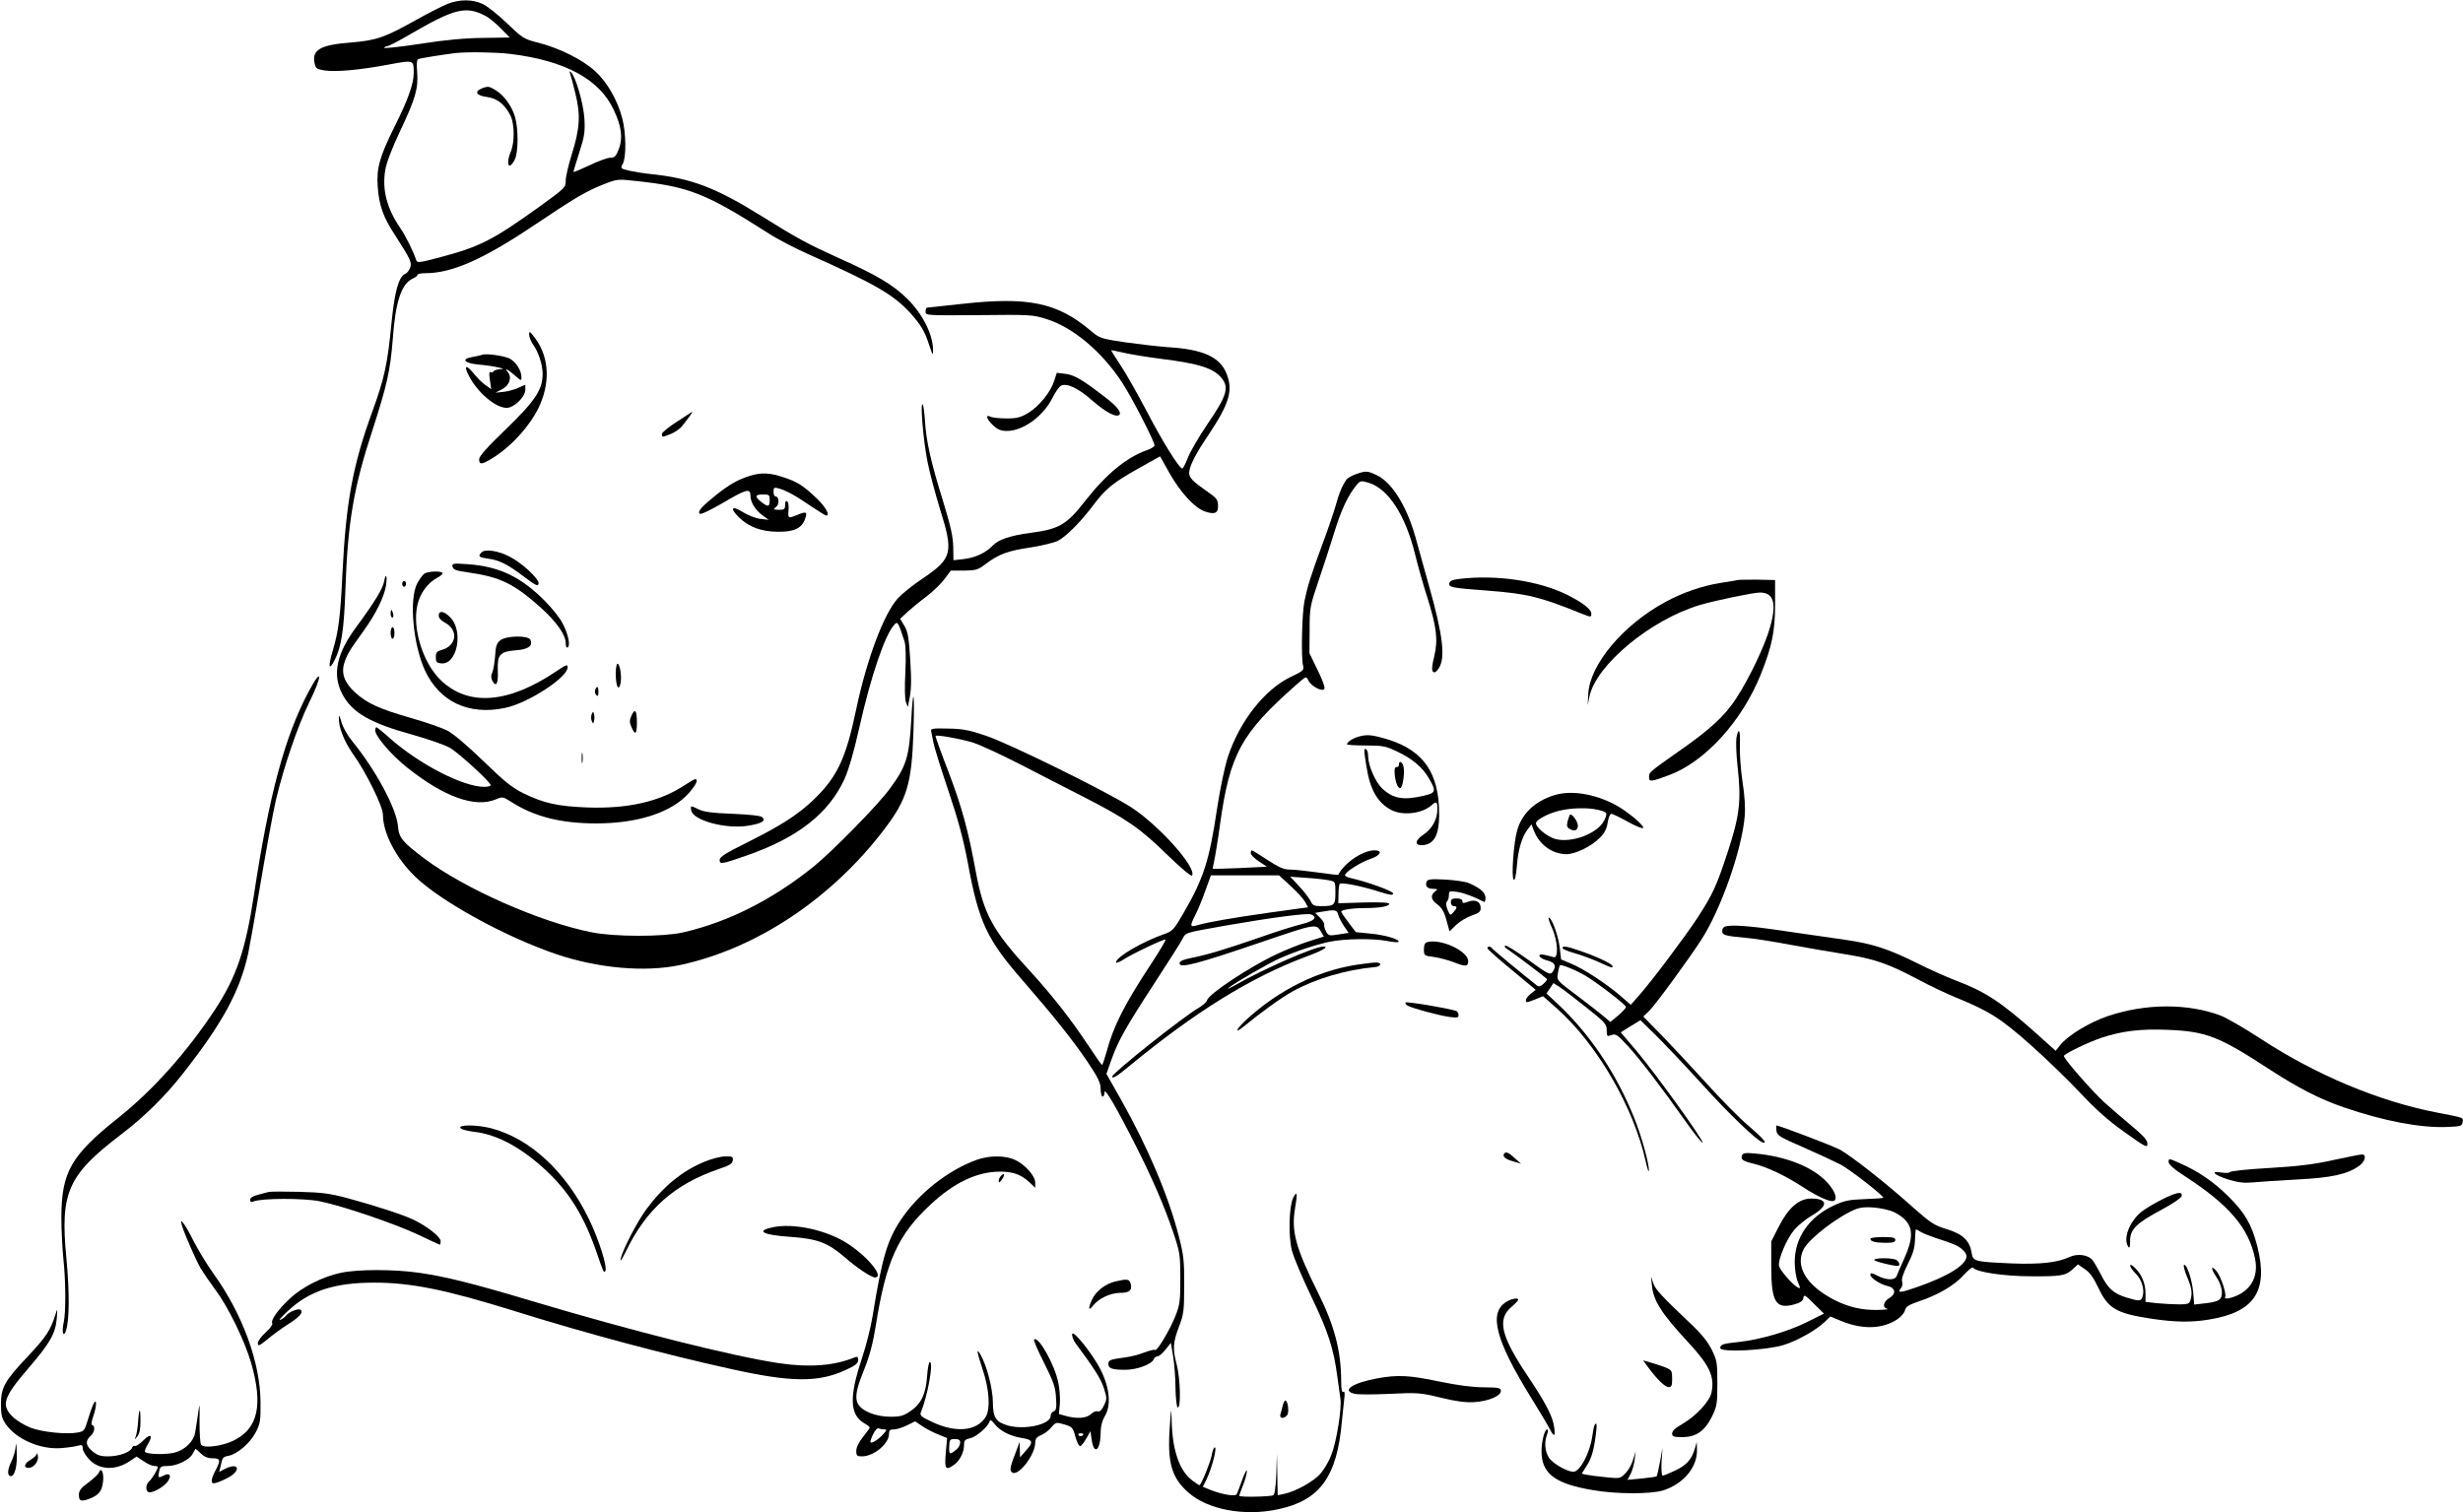  <svg version="1.0" xmlns="http://www.w3.org/2000/svg"
 width="1280pt" height="786pt" viewBox="0 0 1280 786"
 preserveAspectRatio="xMidYMid meet"><g transform="translate(0,786) scale(0.1,-0.1)"
fill="#000000" stroke="none">
<path d="M2329 7841 c-26 -10 -101 -48 -167 -85 -163 -91 -205 -106 -339 -117
-155 -12 -201 -37 -189 -103 6 -32 10 -35 52 -42 59 -9 182 2 332 30 135 25
132 26 132 -45 0 -55 -31 -141 -100 -278 -77 -156 -94 -214 -87 -311 7 -99 28
-158 93 -257 77 -120 86 -138 75 -166 -5 -13 -16 -27 -24 -30 -34 -13 -56 -89
-72 -252 -21 -217 -36 -288 -101 -467 -101 -277 -136 -470 -154 -833 -11 -229
-20 -305 -51 -408 -25 -84 -20 -107 10 -48 35 67 49 159 56 366 12 351 43 532
141 830 75 233 92 307 105 470 14 197 45 290 104 317 14 6 25 15 25 20 0 4 18
8 41 8 137 0 299 71 563 248 216 145 273 179 368 216 65 25 70 26 165 15 273
-29 361 -64 684 -270 47 -31 140 -79 205 -108 350 -156 445 -211 533 -306 58
-65 77 -96 102 -175 15 -45 18 -49 18 -25 2 82 -52 190 -133 271 -74 73 -158
124 -360 214 -161 73 -209 99 -397 216 -239 149 -366 197 -574 219 -33 3 -83
11 -111 17 -50 12 -51 12 -37 37 18 35 17 159 -3 235 -24 94 -79 190 -141 246
-65 60 -188 121 -296 148 -75 19 -82 24 -163 102 -47 45 -104 90 -127 100 -52
24 -118 24 -178 1z m191 -62 c19 -9 56 -39 82 -66 l47 -48 -137 -2 c-94 -1
-198 -10 -329 -31 -106 -16 -190 -25 -187 -20 3 4 11 8 17 8 7 0 59 27 117 61
232 135 290 149 390 98z m130 -199 c287 -35 465 -131 540 -292 40 -85 48 -145
26 -203 -15 -38 -22 -45 -45 -45 -15 0 -64 -18 -109 -40 -45 -21 -82 -37 -82
-33 0 3 14 49 31 102 27 84 30 106 26 176 -5 77 -45 217 -70 240 -7 7 -8 5 -5
-5 3 -8 16 -55 28 -105 28 -112 24 -182 -19 -319 -17 -54 -31 -115 -31 -135 0
-35 -4 -39 -132 -132 -251 -180 -312 -211 -531 -269 -99 -26 -109 -27 -114
-12 -16 48 -55 126 -83 167 -69 101 -95 198 -78 300 6 39 34 112 78 205 80
170 94 219 88 305 -4 44 -2 65 6 68 12 5 129 23 191 31 67 7 205 5 285 -4z"/>
<path d="M2503 7400 c-40 -16 -27 -37 27 -44 55 -7 95 -40 124 -99 20 -44 21
-136 1 -184 -28 -66 -11 -103 20 -43 19 37 20 161 1 224 -17 56 -57 111 -100
137 -34 21 -41 22 -73 9z"/>
<path d="M4995 6280 c-93 -10 -173 -19 -177 -19 -5 -1 -8 -10 -8 -21 0 -20 6
-20 278 -18 263 3 281 2 349 -20 139 -43 289 -169 395 -331 50 -76 168 -306
168 -326 0 -6 -17 -17 -37 -24 -107 -37 -214 -125 -322 -263 -98 -126 -136
-148 -287 -168 -105 -14 -166 -35 -195 -66 -35 -37 -90 -63 -151 -70 l-53 -6
-1 68 c-1 53 -13 109 -53 239 -64 205 -88 314 -94 418 -3 43 -8 81 -12 85 -14
13 4 -193 25 -297 11 -57 41 -168 65 -247 72 -229 64 -257 -93 -363 -48 -32
-105 -78 -126 -101 -73 -81 -161 -315 -216 -575 -54 -259 -99 -354 -223 -473
-80 -76 -166 -132 -344 -221 -113 -56 -143 -75 -143 -91 0 -24 11 -22 140 23
264 92 425 217 508 396 22 49 49 140 78 270 60 266 132 479 181 533 18 20 20
17 54 -87 6 -18 8 -82 4 -160 -4 -76 -3 -140 3 -155 l10 -25 5 25 c13 60 15
104 7 228 -7 108 -12 139 -30 169 l-22 37 39 36 c21 19 66 56 101 82 34 26 75
67 92 90 l31 42 69 0 c61 1 73 4 112 34 69 52 116 69 231 86 59 9 125 25 145
35 43 22 119 99 186 188 62 83 102 115 234 189 l111 62 48 -86 c57 -101 133
-184 186 -201 48 -16 67 -9 67 26 0 36 -5 43 -60 81 -73 51 -90 69 -90 94 1
34 31 95 98 194 110 165 131 232 97 320 -33 87 -121 128 -300 139 -55 4 -158
16 -230 26 -125 19 -131 21 -178 61 -173 146 -324 177 -672 138z m847 -254
c35 -8 120 -22 190 -31 201 -25 276 -49 318 -102 38 -48 25 -91 -72 -233 -47
-69 -94 -150 -105 -180 -12 -30 -24 -55 -29 -55 -16 0 -105 144 -186 300 -46
87 -106 194 -135 237 -29 43 -50 78 -48 78 2 0 32 -6 67 -14z"/>
<path d="M2750 6122 c0 -13 9 -37 20 -52 29 -41 50 -106 50 -154 0 -81 -39
-140 -190 -286 -99 -95 -140 -142 -140 -157 0 -32 16 -29 87 17 87 58 174 155
220 246 63 129 59 261 -13 362 -29 40 -34 43 -34 24z"/>
<path d="M2505 6016 c-5 -3 -27 -7 -47 -11 -64 -10 -48 -33 30 -40 37 -3 83
-10 102 -15 31 -7 32 -8 8 -9 -15 -1 -30 -6 -33 -11 -4 -6 -11 -8 -16 -4 -7 4
-8 -10 -3 -42 l7 -47 -31 22 c-17 12 -45 40 -63 63 -37 45 -50 38 -23 -14 45
-88 139 -168 197 -168 38 0 97 57 97 94 l0 26 -37 -16 c-21 -10 -56 -19 -78
-21 l-40 -4 35 18 c38 20 52 62 29 89 -20 24 -1 15 36 -17 33 -29 35 -30 35
-10 0 35 -28 79 -61 97 -30 15 -123 28 -144 20z"/>
<path d="M5479 5882 c-17 -57 -76 -131 -133 -167 -42 -25 -59 -30 -115 -30
-36 0 -74 4 -83 9 -29 14 -21 -13 13 -45 24 -22 41 -29 72 -29 83 0 187 75
235 169 15 30 35 59 44 65 29 18 91 -10 168 -79 67 -58 122 -87 137 -71 13 12
-14 46 -72 90 -119 92 -163 118 -209 123 l-44 5 -13 -40z"/>
<path d="M3518 5668 c-43 -27 -78 -56 -78 -64 0 -18 2 -17 48 1 20 9 45 26 55
38 29 36 59 77 55 76 -2 0 -38 -23 -80 -51z"/>
<path d="M7046 5395 c-21 -7 -43 -20 -48 -27 -24 -35 -39 -71 -56 -134 -11
-38 -42 -130 -70 -204 -61 -165 -77 -218 -93 -295 -13 -65 -18 -294 -7 -335 6
-23 0 -28 -65 -59 -135 -65 -265 -230 -326 -416 -17 -53 -40 -164 -56 -268
-40 -268 -69 -361 -172 -539 -52 -90 -59 -98 -102 -113 -117 -41 -251 -120
-251 -147 0 -5 15 0 33 11 46 31 219 113 224 107 3 -3 -29 -56 -70 -119 -145
-220 -201 -331 -237 -467 -10 -36 -20 -65 -23 -65 -3 0 -36 47 -74 105 -89
134 -188 260 -298 380 -198 215 -243 297 -285 525 -39 212 -70 326 -141 514
-39 100 -69 184 -67 186 8 7 139 -17 198 -36 36 -12 144 -62 240 -111 96 -50
247 -127 335 -172 220 -113 291 -162 431 -299 71 -69 125 -114 129 -108 25 41
-170 259 -315 354 -125 81 -636 333 -757 373 -85 29 -121 36 -196 37 -77 2
-91 0 -88 -13 2 -8 7 -33 11 -55 3 -22 38 -134 77 -250 52 -154 79 -255 102
-376 58 -316 99 -402 295 -626 153 -176 254 -303 327 -411 56 -84 69 -110 69
-143 0 -21 5 -39 10 -39 6 0 10 10 10 23 0 27 63 -81 165 -283 88 -175 144
-305 193 -448 34 -102 36 -114 36 -237 0 -117 -2 -136 -26 -197 -29 -72 -96
-184 -105 -175 -3 4 -28 -3 -56 -13 -27 -11 -71 -22 -96 -25 -80 -11 -91 -14
-91 -34 0 -24 19 -31 88 -31 62 0 138 29 148 55 3 8 12 15 20 15 7 0 26 16 41
35 l28 35 12 -72 c6 -40 12 -114 12 -165 1 -50 6 -95 11 -98 18 -11 15 151 -6
227 -20 76 -18 111 13 192 25 65 27 83 27 216 1 127 -3 158 -28 255 -54 210
-160 460 -300 709 l-76 134 26 74 c35 98 74 168 224 398 70 107 135 210 144
227 19 37 7 33 226 72 228 40 423 66 443 58 37 -14 17 -35 -50 -51 -38 -9
-138 -41 -223 -71 -171 -59 -266 -88 -352 -105 -40 -8 -58 -16 -58 -27 0 -28
88 -5 440 115 261 89 270 91 293 53 l17 -29 -82 -26 c-45 -15 -118 -44 -162
-65 -141 -66 -354 -207 -363 -240 -2 -9 -21 -26 -41 -38 -81 -46 -452 -341
-452 -359 0 -13 26 2 88 54 341 281 631 461 916 568 90 33 125 54 94 54 -46 0
-311 -116 -458 -200 -30 -17 -46 -24 -35 -15 34 28 201 124 262 152 83 37 188
72 263 88 78 16 225 18 298 4 30 -6 56 -8 59 -5 12 12 -68 36 -143 43 l-78 8
-38 50 c-21 28 -38 53 -38 56 0 10 58 19 125 19 75 0 125 9 125 22 0 7 -49 9
-132 7 l-133 -4 1 47 c0 26 3 51 7 54 9 9 114 -12 205 -41 56 -18 72 -20 72
-9 0 12 -135 61 -217 79 -18 3 -33 11 -33 16 0 16 80 67 131 84 54 18 67 45
22 45 -61 0 -158 -66 -188 -127 -1 -2 -49 4 -106 12 -57 8 -123 15 -145 15
-32 0 -57 11 -117 50 -42 28 -78 50 -81 50 -4 0 -6 -7 -6 -15 0 -8 19 -27 42
-42 l42 -28 -140 -7 c-76 -3 -140 -5 -141 -4 -1 1 2 19 7 41 5 22 19 106 30
187 51 368 109 475 397 729 51 45 52 45 62 23 13 -29 69 -60 83 -46 6 6 -6 41
-34 98 l-43 89 1 120 c0 116 2 125 46 255 25 74 63 189 83 255 35 115 72 193
115 244 19 23 23 23 62 12 103 -31 193 -170 243 -376 15 -60 42 -157 61 -215
50 -158 58 -225 38 -310 -13 -51 -14 -74 -7 -81 8 -8 16 -3 30 17 36 55 22
172 -52 434 -24 85 -55 197 -69 248 -45 160 -121 283 -199 321 -50 24 -59 25
-111 6z m-340 -2139 c32 -29 67 -67 76 -83 l16 -29 -196 -27 c-212 -30 -328
-51 -379 -66 -40 -12 -41 -6 -9 57 13 26 36 82 51 125 l28 77 177 0 177 0 59
-54z m202 28 c32 -6 32 -7 32 -64 0 -65 -5 -70 -74 -70 -36 0 -45 4 -54 25 -7
14 -33 49 -59 77 l-48 51 85 -6 c47 -3 100 -9 118 -13z m46 -177 c3 -13 17
-40 30 -60 l25 -36 -52 -8 c-48 -8 -53 -7 -65 14 -7 13 -12 29 -10 36 2 7 -8
23 -22 37 l-25 25 35 6 c67 12 78 10 84 -14z"/>
<path d="M3895 5386 c-60 -19 -104 -44 -170 -96 -77 -62 -101 -88 -89 -100 6
-6 51 16 119 55 122 72 145 79 145 39 0 -34 24 -74 63 -103 l32 -23 -44 5
c-24 3 -65 19 -92 36 -56 35 -67 20 -20 -27 52 -51 116 -75 203 -76 85 -1 125
18 142 67 13 36 6 40 -37 22 -51 -21 -53 -20 -49 24 2 21 -1 42 -7 45 -7 5
-11 -2 -11 -18 0 -23 -4 -26 -32 -26 -30 1 -32 2 -15 15 19 14 16 55 -4 55 -5
0 -9 11 -9 24 0 22 3 24 28 17 41 -12 88 -38 168 -93 39 -26 74 -48 78 -48 21
0 -2 43 -46 86 -71 68 -102 89 -176 113 -69 24 -118 26 -177 7z m105 -126 c0
-35 -8 -37 -44 -9 -35 28 -33 39 9 39 32 0 35 -2 35 -30z"/>
<path d="M2503 4989 c-21 -21 -15 -26 35 -33 57 -7 103 -31 191 -98 56 -42 67
-47 70 -31 4 23 -89 110 -155 142 -57 29 -124 38 -141 20z"/>
<path d="M2352 4914 c3 -15 18 -21 85 -30 164 -24 234 -58 374 -183 81 -73
129 -141 129 -184 0 -17 4 -26 10 -22 16 10 2 73 -28 128 -14 27 -55 78 -91
114 -123 124 -236 178 -395 190 -83 6 -88 5 -84 -13z"/>
<path d="M2207 4879 c-9 -5 -27 -29 -39 -52 -43 -83 -21 -319 41 -453 76 -162
227 -233 414 -194 120 24 327 159 327 211 0 17 -7 15 -57 -19 -251 -170 -461
-186 -605 -45 -91 90 -146 267 -119 388 14 61 53 115 102 141 16 8 29 19 29
24 0 13 -70 12 -93 -1z"/>
<path d="M1996 4837 c-7 -38 -51 -109 -143 -234 -104 -140 -127 -248 -75 -349
51 -98 144 -152 366 -213 81 -23 168 -53 194 -68 48 -28 212 -179 212 -194 0
-5 -15 -9 -33 -9 -109 0 -334 115 -489 251 -36 33 -69 59 -72 59 -3 0 -6 -8
-6 -17 0 -30 87 -131 170 -196 190 -150 349 -207 457 -162 35 15 37 14 83 -15
117 -75 256 -110 438 -110 219 0 394 58 482 158 37 41 51 72 33 72 -5 0 -28
-14 -53 -30 -130 -87 -299 -125 -510 -117 -153 6 -223 22 -329 73 -60 30 -99
61 -210 169 -84 81 -156 142 -187 158 -28 14 -114 44 -192 66 -163 47 -226 76
-288 133 -55 51 -72 99 -54 154 15 44 24 60 99 164 65 90 108 178 117 237 8
52 -1 69 -10 20z"/>
<path d="M7585 4851 c-36 -4 -51 -11 -53 -23 -4 -21 13 -24 198 -38 209 -16
272 -32 488 -119 51 -20 52 -20 52 -1 0 23 -44 57 -125 98 -147 73 -367 106
-560 83z"/>
<path d="M9030 4845 c-8 -2 -48 -9 -89 -15 -98 -16 -196 -50 -288 -100 -218
-118 -392 -325 -399 -478 l-3 -57 9 44 c35 165 317 399 573 476 77 23 278 65
313 65 71 0 88 -54 54 -176 -25 -94 -109 -270 -177 -374 -61 -93 -134 -160
-294 -272 -162 -114 -159 -112 -159 -138 0 -25 11 -24 104 11 187 69 379 281
476 522 59 147 75 225 75 367 l0 125 -90 2 c-49 0 -97 0 -105 -2z"/>
<path d="M2090 4825 c0 -8 5 -15 10 -15 6 0 10 7 10 15 0 8 -4 15 -10 15 -5 0
-10 -7 -10 -15z"/>
<path d="M2030 4670 c0 -11 4 -20 9 -20 5 0 7 9 4 20 -3 11 -7 20 -9 20 -2 0
-4 -9 -4 -20z"/>
<path d="M2280 4660 c0 -12 12 -26 30 -35 74 -38 65 -122 -16 -144 -24 -6 -29
-13 -29 -37 0 -24 4 -30 27 -32 84 -10 119 169 47 240 -32 33 -59 36 -59 8z"/>
<path d="M2030 4570 c0 -16 5 -30 10 -30 6 0 10 14 10 30 0 17 -4 30 -10 30
-5 0 -10 -13 -10 -30z"/>
<path d="M2599 4531 c-18 -15 -23 -30 -26 -82 -3 -35 -9 -74 -15 -85 -7 -15
-7 -28 1 -43 20 -36 31 -14 28 54 -3 83 11 98 95 105 64 5 87 22 75 54 -10 24
-127 23 -158 -3z"/>
<path d="M3200 4358 c0 -65 15 -95 25 -50 7 35 -3 102 -16 102 -5 0 -9 -24 -9
-52z"/>
<path d="M1603 4263 c-123 -232 -204 -532 -283 -1053 -44 -290 -91 -427 -202
-597 -146 -221 -321 -418 -503 -563 -246 -196 -296 -282 -296 -520 0 -63 5
-158 10 -210 13 -117 14 -282 2 -334 -11 -47 -2 -82 11 -45 19 51 20 199 3
380 -33 340 7 430 280 639 125 95 231 199 325 319 206 262 297 429 340 626 6
28 36 194 65 370 30 176 65 368 79 427 41 173 113 384 172 505 72 146 69 192
-3 56z"/>
<path d="M3093 4274 c-3 -8 -1 -20 6 -27 8 -8 11 -4 11 16 0 30 -7 35 -17 11z"/>
<path d="M4736 4123 c-11 -199 -25 -245 -112 -363 -60 -83 -296 -323 -394
-403 -214 -173 -446 -290 -682 -344 -103 -23 -352 -23 -473 1 -269 53 -664
228 -873 386 -112 85 -129 105 -134 167 -8 91 -116 291 -234 436 -28 34 -52
76 -60 105 -9 32 -13 39 -13 21 -2 -48 28 -124 74 -189 67 -93 155 -272 155
-314 0 -96 68 -227 169 -324 133 -128 466 -311 730 -401 218 -74 463 -96 646
-57 397 85 790 347 1064 710 115 152 139 234 148 499 7 206 -1 256 -11 70z"/>
<path d="M3281 4139 c-10 -24 -10 -34 1 -59 19 -44 28 -37 28 24 0 64 -10 77
-29 35z"/>
<path d="M3075 4148 c-4 -10 -4 -26 0 -35 8 -17 8 -17 12 0 3 9 3 25 0 35 -4
16 -4 16 -12 0z"/>
<path d="M9024 4025 c-3 -20 -1 -87 6 -149 20 -177 11 -254 -50 -441 -59 -180
-79 -224 -158 -345 -62 -95 -238 -330 -304 -404 l-43 -49 -55 48 c-74 63 -191
140 -255 166 l-52 22 -7 59 c-6 59 -41 158 -57 158 -4 0 3 -24 16 -52 31 -67
36 -164 8 -153 -10 3 -31 9 -47 12 -44 9 -28 -20 17 -30 39 -10 47 -29 25 -60
-12 -16 -24 -10 -126 64 -62 45 -116 78 -120 74 -3 -3 -2 -9 4 -13 60 -41 214
-158 214 -162 0 -4 -9 -15 -20 -25 -14 -12 -23 -15 -32 -8 -76 60 -229 186
-233 193 -8 12 -25 13 -25 1 0 -4 56 -55 126 -112 l125 -104 -25 -20 c-15 -12
-26 -26 -26 -33 0 -15 2 -15 50 4 l39 16 70 -62 c212 -188 403 -518 465 -803
8 -34 14 -53 15 -41 2 34 -39 182 -76 273 -93 232 -232 438 -400 595 l-56 52
18 27 18 27 30 -19 c17 -11 79 -58 139 -106 100 -79 108 -89 108 -120 0 -32 1
-34 25 -25 22 8 30 2 86 -58 63 -69 177 -218 309 -405 41 -58 77 -101 78 -96
5 13 -239 352 -341 474 l-84 99 51 32 51 31 78 -76 c43 -42 152 -157 242 -256
141 -156 283 -292 315 -303 30 -10 0 24 -74 87 -46 39 -141 135 -212 214 -71
78 -175 190 -231 248 l-103 105 31 30 c28 26 204 266 271 370 101 156 210 466
225 640 4 46 0 110 -12 185 -9 63 -15 147 -13 187 3 76 -6 97 -18 37z m-784
-1237 c62 -37 210 -151 210 -162 0 -6 -19 -26 -41 -45 l-40 -33 -37 31 c-20
17 -83 66 -140 109 -102 76 -102 77 -96 112 3 19 8 38 10 42 5 8 81 -23 134
-54z"/>
<path d="M7057 4030 c-29 -9 -57 -28 -57 -39 0 -3 44 -6 98 -6 88 0 103 -3
162 -31 79 -37 132 -82 165 -138 40 -69 38 -77 -25 -92 -107 -25 -161 -16
-218 39 -35 33 -72 120 -72 167 0 16 -4 32 -10 35 -13 8 -13 0 1 -87 19 -124
58 -191 131 -229 59 -30 159 -18 207 25 26 23 31 20 31 -20 0 -52 -27 -102
-72 -132 -46 -30 -48 -58 -4 -55 66 5 91 64 84 202 -10 196 -100 305 -295 356
-63 17 -84 17 -126 5z"/>
<path d="M3023 3920 c0 -25 2 -35 4 -22 2 12 2 32 0 45 -2 12 -4 2 -4 -23z"/>
<path d="M7270 3885 c0 -8 -6 -14 -12 -12 -9 1 -12 -10 -10 -37 4 -45 19 -79
31 -72 12 8 22 82 15 111 -7 27 -24 34 -24 10z"/>
<path d="M8075 3726 c-98 -31 -165 -94 -190 -181 -19 -63 -32 -250 -18 -258 6
-4 12 23 16 71 6 83 26 153 57 192 l19 25 11 -29 c28 -76 96 -125 170 -126 47
0 129 40 173 84 26 26 37 47 42 81 4 25 12 45 19 45 6 0 44 -18 85 -41 40 -22
76 -37 80 -33 10 10 -82 88 -145 121 -109 58 -232 77 -319 49z m228 -75 c51
-12 53 -16 34 -55 -32 -68 -169 -120 -254 -97 -44 12 -107 65 -100 85 6 18 66
49 121 62 61 15 147 17 199 5z"/>
<path d="M8158 3624 c-3 -5 -8 -21 -12 -36 -5 -21 -2 -30 14 -38 24 -13 40 -5
40 19 0 23 -35 68 -42 55z"/>
<path d="M3592 3648 c8 -52 180 -99 296 -80 72 12 93 25 74 44 -8 8 -63 14
-155 18 -107 4 -150 10 -176 23 -43 21 -43 21 -39 -5z"/>
<path d="M7414 3277 c-9 -23 4 -37 34 -37 25 -1 25 -2 10 -14 -26 -20 -22 -43
13 -68 22 -17 35 -38 46 -81 l16 -58 34 33 c19 18 55 40 81 49 38 13 47 20 47
39 0 33 -27 47 -65 33 -25 -9 -30 -9 -30 3 0 9 -11 14 -30 14 -23 0 -30 -4
-30 -20 0 -11 7 -20 15 -20 19 0 19 -9 -2 -32 -16 -18 -17 -17 -30 13 -9 22
-10 36 -3 43 5 5 10 20 10 33 0 22 3 23 43 17 34 -5 86 -24 140 -52 4 -2 7 8
7 21 0 27 -27 51 -85 76 -16 8 -72 16 -122 19 -78 4 -94 2 -99 -11z"/>
<path d="M8963 3043 c-7 -2 -13 -13 -13 -23 0 -21 17 -25 125 -35 39 -3 140
-19 225 -35 85 -16 215 -38 289 -50 155 -25 221 -48 375 -129 61 -33 152 -76
201 -96 176 -72 232 -108 390 -248 83 -74 198 -186 257 -249 78 -83 141 -140
228 -202 111 -79 120 -84 120 -61 0 19 -21 42 -87 97 -48 40 -109 93 -137 118
-68 63 -216 232 -210 242 9 14 125 70 196 94 105 35 203 47 345 41 197 -8 265
-34 522 -202 152 -99 264 -157 392 -201 207 -71 397 -107 534 -102 74 3 80 5
83 25 4 25 11 22 -128 49 -304 58 -633 196 -919 383 -85 56 -180 110 -210 122
-170 64 -388 64 -585 -2 -96 -32 -210 -101 -249 -151 l-24 -30 -99 89 c-185
165 -264 217 -419 276 -50 19 -141 60 -203 91 -146 73 -232 101 -372 121 -63
9 -204 29 -312 45 -184 28 -286 35 -315 23z"/>
<path d="M7418 2963 c-13 -3 -18 -14 -18 -37 0 -33 1 -34 51 -40 28 -4 73 -16
100 -26 66 -26 79 -25 79 4 0 52 -141 118 -212 99z"/>
<path d="M8120 2932 c0 -5 27 -16 61 -26 33 -9 90 -30 126 -46 73 -33 73 -33
73 -22 0 11 -81 50 -164 78 -74 26 -96 29 -96 16z"/>
<path d="M7048 2845 c-202 -32 -398 -129 -565 -280 -57 -51 -74 -85 -20 -41
89 73 195 150 253 182 118 66 277 113 427 127 32 2 42 21 12 24 -11 1 -59 -5
-107 -12z"/>
<path d="M7304 2649 c-2 -4 3 -12 13 -17 26 -14 160 -50 216 -58 40 -5 47 -4
47 10 0 9 -6 19 -12 21 -39 14 -260 51 -264 44z"/>
<path d="M2392 1998 c3 -8 33 -16 72 -21 119 -13 248 -83 376 -203 121 -114
196 -237 261 -425 35 -102 36 -105 44 -97 15 15 -32 164 -85 273 -120 246
-305 417 -506 470 -73 19 -167 20 -162 3z"/>
<path d="M9232 1983 c3 -25 16 -33 143 -88 77 -34 163 -74 192 -89 51 -28 227
-165 220 -172 -2 -2 -46 -5 -99 -7 -81 -3 -104 -8 -160 -34 -127 -60 -201
-167 -201 -292 0 -38 7 -82 16 -104 15 -35 15 -37 -2 -28 -25 14 -88 85 -95
109 -9 29 38 142 80 191 20 23 61 56 92 74 84 49 82 87 -5 87 -64 0 -118 -47
-168 -144 l-40 -79 0 -131 c0 -184 24 -223 120 -196 32 9 45 18 47 34 3 19 9
15 55 -31 l52 -51 -92 -46 c-98 -48 -240 -89 -347 -101 -86 -9 -100 -13 -100
-32 0 -24 240 -12 330 16 73 23 170 78 213 120 l29 28 61 -25 c109 -44 212
-40 288 11 18 12 36 33 39 46 4 19 19 28 70 46 101 33 187 84 235 137 24 27
46 44 49 39 14 -23 162 -45 301 -45 157 -1 180 3 218 38 l26 24 36 -25 c26
-17 46 -46 71 -99 51 -107 93 -131 278 -159 121 -18 206 -19 295 -4 238 38
311 149 252 381 -29 113 -64 174 -150 259 -78 77 -155 130 -255 174 -53 24
-56 24 -56 6 0 -14 27 -38 88 -77 226 -147 329 -267 361 -425 19 -89 -17 -161
-98 -195 -38 -16 -65 -18 -57 -5 8 13 -21 103 -43 131 -30 38 -34 19 -5 -24
31 -45 40 -95 22 -117 -8 -11 -36 -19 -74 -23 l-61 -7 -5 63 c-6 66 -34 151
-48 143 -4 -3 3 -31 16 -62 25 -60 28 -83 18 -120 -6 -20 -13 -23 -59 -23 -29
0 -80 3 -114 6 l-61 7 0 44 c0 52 -20 100 -56 134 -35 33 -30 3 6 -32 31 -31
46 -83 35 -118 -8 -25 -16 -26 -82 -6 -69 21 -98 47 -134 119 -17 33 -38 69
-46 78 -23 26 -77 33 -116 15 -64 -30 -153 -40 -305 -34 -195 9 -198 10 -206
57 -10 62 -47 96 -129 121 -63 19 -82 31 -167 106 -149 134 -335 280 -392 309
-41 21 -312 124 -326 124 -2 0 -2 -12 0 -27z m592 -416 c21 -6 54 -25 72 -43
47 -44 47 -103 0 -206 -18 -40 -36 -81 -39 -90 -8 -24 -53 -23 -100 1 -29 15
-37 16 -37 5 0 -17 53 -51 91 -59 40 -9 44 -41 8 -62 -32 -19 -38 -49 -11 -56
9 -3 -14 -5 -53 -6 -80 -1 -148 15 -220 51 -148 76 -208 176 -161 266 30 57
188 177 276 209 37 13 106 10 174 -10z m159 -111 c12 -7 47 -21 77 -31 93 -30
110 -37 135 -57 14 -11 25 -28 25 -37 0 -45 -94 -104 -254 -160 -90 -32 -109
-33 -87 -7 7 8 10 24 6 35 -4 13 7 45 30 91 27 53 36 85 37 125 1 30 3 55 5
55 2 0 14 -6 26 -14z"/>
<path d="M9720 1421 c0 -14 27 -21 81 -21 37 0 49 4 49 15 0 12 -14 15 -65 15
-36 0 -65 -4 -65 -9z"/>
<path d="M9740 1311 c0 -7 94 -31 122 -31 18 0 6 28 -14 34 -34 9 -108 7 -108
-3z"/>
<path d="M7816 1862 c-8 -14 8 -28 49 -39 l40 -12 -33 29 c-33 31 -47 36 -56
22z"/>
<path d="M9053 1854 c-8 -21 4 -29 61 -43 70 -17 169 -64 258 -123 84 -54 148
-81 162 -68 17 16 -5 62 -50 106 -76 73 -208 124 -362 138 -51 5 -64 3 -69
-10z"/>
<path d="M12125 1830 c-98 -22 -179 -32 -330 -41 -110 -6 -203 -16 -206 -21
-3 -5 -22 -6 -43 -3 -64 12 -40 -13 34 -36 53 -16 84 -19 127 -15 32 3 135 10
228 15 181 9 263 27 324 70 34 24 42 62 14 60 -10 0 -76 -14 -148 -29z"/>
<path d="M3660 1821 c-116 -48 -214 -129 -302 -248 -49 -67 -123 -211 -133
-258 -3 -17 9 2 28 41 106 220 254 350 484 428 53 18 69 27 71 44 3 20 -1 22
-40 21 -24 0 -72 -13 -108 -28z"/>
<path d="M5075 1831 c-148 -53 -303 -176 -393 -311 -72 -108 -98 -199 -147
-500 -9 -58 -35 -159 -57 -225 -65 -195 -62 -288 12 -332 16 -9 30 -20 30 -23
0 -3 -16 -25 -35 -49 -22 -27 -35 -55 -35 -72 0 -26 4 -29 30 -29 61 0 140 66
140 116 0 19 5 24 25 24 13 0 44 9 68 21 l43 21 37 -25 c20 -14 57 -33 83 -43
l46 -19 -7 -78 c-7 -84 -1 -92 43 -61 29 20 52 65 52 102 0 25 5 30 31 36 31
6 91 57 101 86 4 12 10 9 28 -13 28 -36 83 -63 143 -72 56 -9 59 -21 17 -67
l-29 -33 -1 40 -1 40 -15 -40 c-35 -90 -38 -105 -26 -117 29 -29 121 86 122
153 0 20 8 30 30 39 17 7 41 25 54 41 23 27 25 27 67 15 41 -12 45 -16 58 -65
8 -28 19 -50 25 -48 6 2 20 20 32 41 l21 37 6 -42 c12 -87 47 -59 47 38 0 28
8 58 20 79 36 57 28 148 -20 244 -40 80 -144 210 -148 186 -2 -10 6 -33 19
-50 96 -129 131 -184 146 -232 16 -51 16 -56 0 -90 -12 -24 -22 -34 -33 -30
-8 3 -23 -3 -34 -14 -22 -22 -73 -26 -131 -10 l-36 10 5 53 c2 29 -1 79 -8
110 -19 95 -105 246 -126 224 -4 -3 20 -58 52 -121 49 -98 59 -126 62 -181 4
-53 1 -66 -12 -71 -9 -3 -16 -14 -16 -24 0 -44 -133 -74 -221 -50 -63 18 -79
41 -79 120 0 69 -32 194 -65 250 -22 38 -18 11 11 -76 36 -107 42 -208 16
-250 -46 -73 -154 -83 -276 -26 -56 26 -67 35 -61 49 36 87 68 263 47 263 -5
0 -11 -33 -14 -73 -6 -92 -30 -143 -85 -181 -37 -25 -52 -30 -105 -30 -42 0
-79 8 -110 21 -82 37 -87 77 -28 222 29 72 46 136 61 228 53 336 114 473 285
632 122 114 242 171 361 171 69 0 110 -15 156 -58 l27 -26 0 27 c0 35 -54 95
-105 118 -51 24 -135 24 -200 0z m-477 -1401 c12 0 10 -6 -9 -26 -26 -28 -58
-48 -65 -41 -3 2 3 21 13 41 11 23 22 35 31 31 7 -3 21 -5 30 -5z m1032 -24
c0 -11 -19 -15 -25 -6 -3 5 1 10 9 10 9 0 16 -2 16 -4z m-640 -44 c0 -11 -8
-26 -17 -34 -37 -32 -42 -30 -40 12 1 37 4 40 29 40 21 0 28 -5 28 -18z"/>
<path d="M5202 1748 c-7 -7 -12 -19 -12 -27 0 -11 5 -8 16 7 18 25 15 39 -4
20z"/>
<path d="M1395 1664 c-11 -3 -37 -10 -57 -15 -24 -6 -38 -16 -38 -25 0 -12 5
-14 18 -9 39 17 258 18 343 1 120 -24 395 -118 517 -176 58 -28 106 -50 108
-50 2 0 4 9 4 19 0 21 -68 75 -135 108 -51 26 -198 74 -345 114 -97 26 -137
31 -255 34 -77 2 -149 2 -160 -1z"/>
<path d="M6720 1633 c-21 -45 -25 -199 -6 -273 9 -36 55 -144 101 -240 87
-180 116 -271 135 -415 6 -44 13 -96 16 -115 8 -49 -20 -224 -47 -292 -12 -32
-37 -75 -56 -97 -35 -41 -130 -94 -190 -106 l-33 -7 -2 109 -2 108 -3 -105
c-3 -68 -8 -107 -16 -112 -13 -8 -177 -11 -177 -3 0 2 9 27 20 55 11 28 20 61
20 73 0 12 -11 -8 -24 -44 -13 -36 -26 -71 -29 -76 -8 -13 -76 -1 -135 22
l-41 17 18 36 c30 61 60 179 42 168 -4 -3 -11 -21 -14 -41 -6 -34 -55 -155
-64 -155 -2 0 -19 11 -37 25 -68 51 -104 160 -107 314 -2 70 -3 66 -10 -39
-13 -183 10 -262 97 -338 100 -89 291 -125 466 -87 218 46 307 169 332 460 4
39 9 90 12 114 4 29 2 41 -5 36 -7 -4 -11 13 -11 54 0 158 -35 291 -120 461
-116 233 -140 319 -120 438 14 79 11 97 -10 55z"/>
<path d="M11235 1625 c-38 -19 -87 -48 -108 -65 -62 -53 -94 -138 -67 -180 7
-11 10 -3 10 31 0 59 32 91 165 162 57 30 101 61 103 70 5 26 -25 21 -103 -18z"/>
<path d="M946 1488 c15 -47 73 -180 97 -221 14 -23 48 -73 77 -112 67 -90 152
-265 185 -379 63 -219 36 -339 -87 -402 -60 -31 -161 -44 -173 -23 -5 7 -8 60
-8 118 1 104 1 105 -8 41 -5 -36 -12 -79 -15 -97 -7 -44 -52 -89 -105 -103
-42 -12 -143 -10 -155 3 -4 3 3 21 14 39 29 49 16 60 -23 21 -19 -19 -39 -32
-44 -29 -5 3 -12 -1 -15 -10 -9 -23 -69 -44 -125 -44 -39 0 -56 6 -80 26 -36
30 -39 54 -11 79 21 19 27 51 10 57 -7 2 -5 20 6 50 18 54 17 97 -2 57 -6 -13
-19 -50 -28 -81 -16 -53 -19 -58 -52 -64 -59 -11 -185 2 -245 25 -31 12 -73
37 -93 57 -62 60 -49 101 85 256 108 126 137 176 144 254 4 53 4 56 -6 24 -26
-84 -49 -119 -144 -220 -121 -128 -140 -161 -140 -251 0 -52 5 -72 24 -100 55
-80 181 -135 291 -126 36 3 75 9 88 13 18 5 22 2 22 -15 0 -12 15 -37 33 -56
51 -56 137 -60 211 -10 l36 24 36 -24 c20 -14 45 -25 55 -25 11 0 19 -2 19 -5
0 -13 -30 -62 -44 -74 -18 -15 -21 -47 -6 -56 15 -10 75 21 99 51 25 32 15 52
-19 34 -27 -14 -30 -12 -23 22 5 25 10 28 45 28 47 0 113 32 129 63 6 12 13
23 14 25 2 2 14 -8 28 -22 18 -18 37 -26 62 -26 41 0 43 -10 15 -63 -22 -41
-26 -67 -10 -67 18 0 84 30 102 47 41 37 12 56 -43 28 l-30 -16 7 28 c10 48
12 50 42 56 46 9 113 67 141 122 23 44 26 61 25 155 -1 208 -94 461 -246 672
-31 43 -78 120 -105 173 -44 88 -74 125 -57 73z"/>
<path d="M4017 1481 c-92 -19 -55 -40 90 -50 141 -10 195 -30 283 -106 63 -55
138 -105 157 -105 50 0 -33 104 -139 174 -107 71 -281 110 -391 87z"/>
<path d="M1771 1244 c-95 -20 -203 -75 -266 -135 -61 -57 -100 -113 -90 -128
3 -6 -12 -27 -35 -47 -22 -20 -40 -45 -40 -56 0 -17 7 -14 48 19 26 22 72 56
102 75 67 42 87 65 73 79 -11 11 -65 -11 -78 -31 -3 -5 -16 -15 -28 -20 -12
-6 4 13 36 43 113 107 244 150 452 150 193 0 373 -37 730 -148 371 -116 772
-223 1120 -300 318 -71 459 -72 602 -5 49 22 63 34 63 51 0 16 -4 19 -17 14
-107 -44 -233 -54 -393 -31 -246 37 -756 165 -1295 326 -290 87 -441 125 -576
144 -130 19 -321 19 -408 0z"/>
<path d="M8585 1177 c8 -79 50 -145 191 -297 108 -117 135 -174 119 -256 -8
-46 -80 -124 -151 -165 -36 -20 -54 -37 -54 -50 0 -16 7 -19 53 -19 71 0 116
31 154 107 26 54 28 67 28 173 0 107 -2 119 -29 174 -19 39 -53 82 -104 130
-159 151 -188 182 -200 216 l-12 35 5 -48z"/>
<path d="M5796 1199 c-51 -12 -99 -49 -120 -92 -22 -48 -20 -65 5 -33 30 38
91 66 143 66 47 0 62 15 51 51 -7 21 -19 22 -79 8z"/>
<path d="M7828 1093 c-93 -58 -57 -198 132 -503 43 -69 85 -140 94 -158 22
-43 30 -40 23 9 -7 56 -44 127 -142 273 -135 203 -155 288 -81 352 20 17 36
34 36 38 0 12 -35 6 -62 -11z"/>
<path d="M8566 752 c46 -62 87 -102 106 -102 15 0 18 8 18 44 0 41 -2 45 -37
59 -21 8 -55 19 -76 25 l-38 11 27 -37z"/>
<path d="M7155 695 c-128 -24 -186 -64 -114 -80 17 -4 99 -4 182 0 144 7 158
6 265 -20 82 -20 131 -26 175 -23 73 5 137 32 137 58 0 16 -10 18 -87 19 -59
0 -136 10 -233 30 -157 33 -217 36 -325 16z"/>
<path d="M6666 553 c-4 -16 -9 -36 -12 -45 -6 -22 18 -24 35 -4 12 14 4 76 -9
76 -4 0 -11 -12 -14 -27z"/>
<path d="M718 473 c-2 -32 -8 -67 -12 -78 -8 -20 -7 -20 8 -1 11 13 16 40 16
78 0 74 -7 75 -12 1z"/>
<path d="M8287 453 c-3 -5 -8 -30 -12 -58 -12 -87 -64 -185 -98 -185 -34 0
-109 44 -128 74 -21 34 -24 81 -9 120 5 14 6 26 1 26 -16 0 -34 -79 -29 -134
8 -101 80 -150 263 -181 125 -22 302 -22 368 -2 106 34 178 120 176 211 l-1
41 -10 -35 c-16 -55 -44 -87 -103 -114 -29 -14 -58 -26 -64 -26 -6 0 -8 28 -6
73 l5 72 -13 -72 c-7 -40 -15 -74 -18 -77 -2 -2 -37 -7 -77 -11 l-74 -7 16 30
c8 16 18 49 21 73 l5 44 -13 -42 c-6 -23 -24 -55 -40 -71 -27 -28 -28 -28
-105 -20 -42 4 -87 10 -100 13 l-22 5 24 38 c27 40 40 87 50 170 6 48 4 63 -7
45z"/>
<path d="M82 346 c-1 -22 -11 -59 -23 -83 -21 -43 -22 -73 -4 -76 21 -3 36 53
32 125 -1 40 -4 55 -5 34z"/>
<path d="M191 303 c0 -6 -14 -20 -31 -30 -34 -19 -40 -43 -12 -43 27 0 54 34
49 62 -2 13 -5 18 -6 11z"/>
<path d="M514 206 c-3 -9 -28 -32 -55 -52 -39 -29 -49 -42 -49 -65 0 -33 13
-36 63 -16 44 19 58 39 63 91 4 44 -11 72 -22 42z"/>
</g>
</svg>
